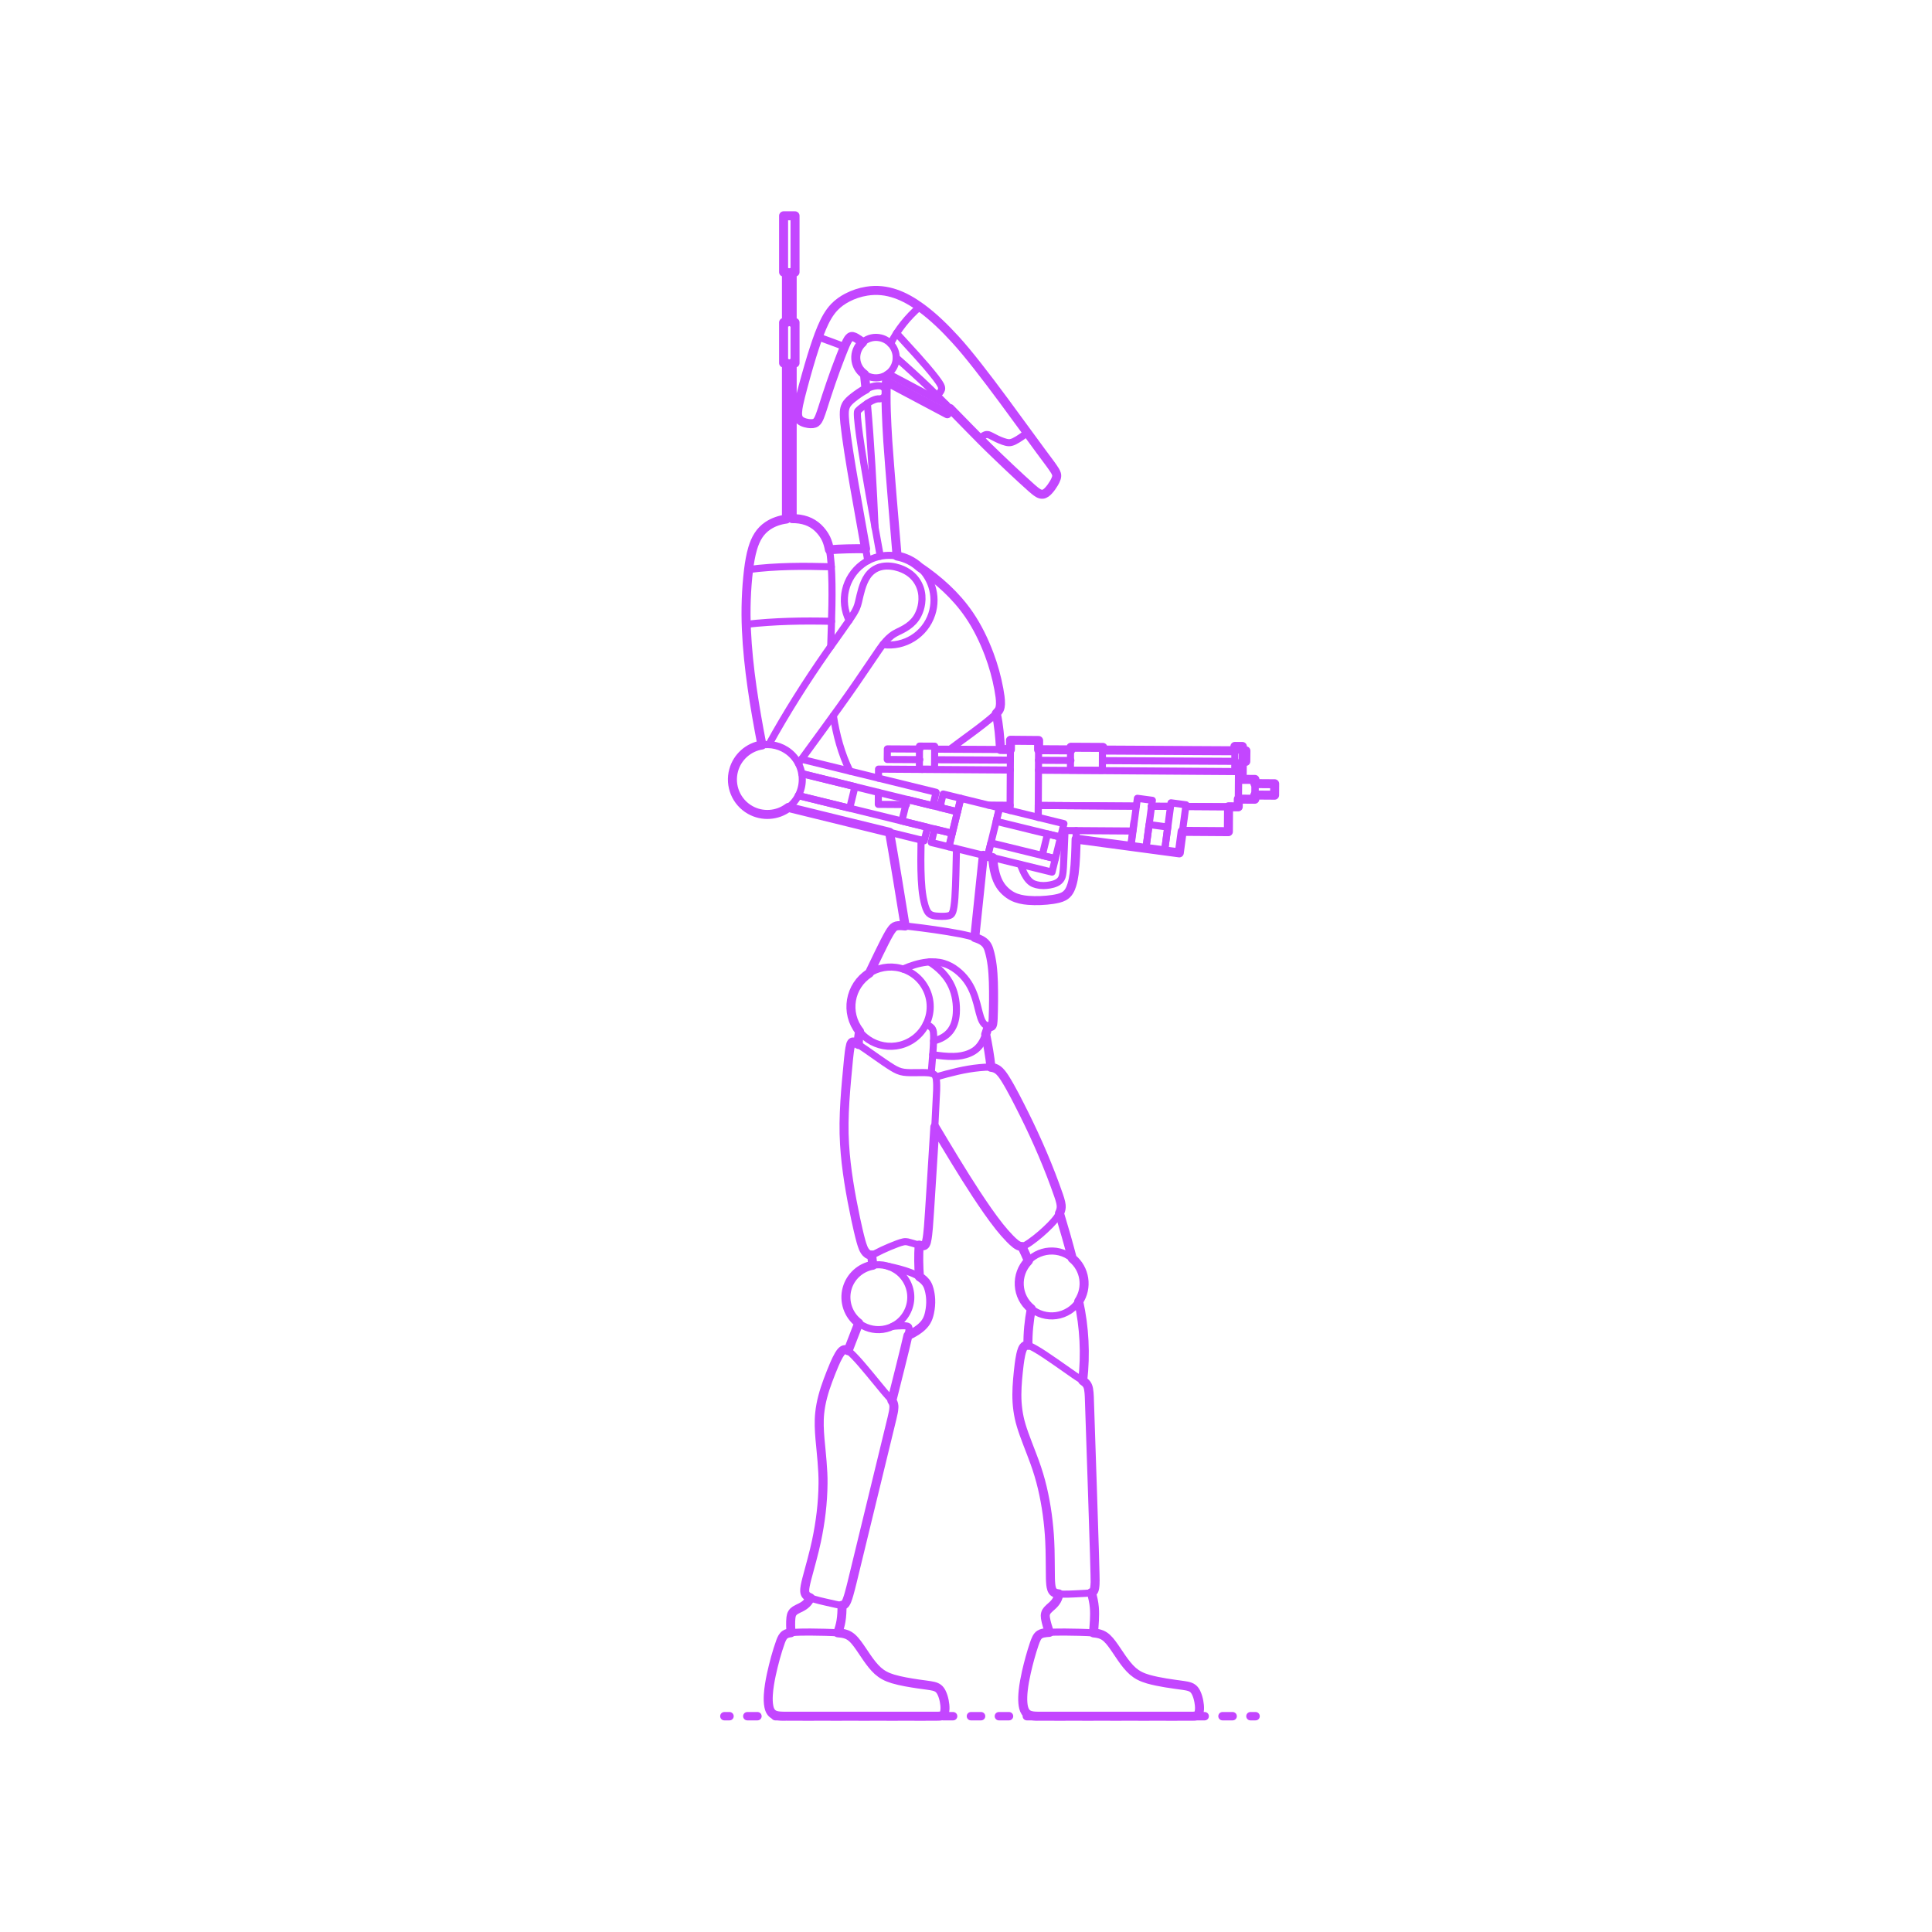 <?xml version="1.0" encoding="utf-8"?>
<!-- Generator: Adobe Illustrator 27.0.1, SVG Export Plug-In . SVG Version: 6.00 Build 0)  -->
<!DOCTYPE svg PUBLIC "-//W3C//DTD SVG 1.1//EN" "http://www.w3.org/Graphics/SVG/1.1/DTD/svg11.dtd">
<svg version="1.1" xmlns:x="http://ns.adobe.com/Extensibility/1.0/" xmlns:i="http://ns.adobe.com/AdobeIllustrator/10.0/" xmlns:graph="http://ns.adobe.com/Graphs/1.0/"
	 xmlns="http://www.w3.org/2000/svg" xmlns:xlink="http://www.w3.org/1999/xlink" x="0px" y="0px" width="750px" height="750px"
	 viewBox="0 0 750 750" enable-background="new 0 0 750 750" xml:space="preserve">
<g id="FILL-BACKGROUND">
	<rect fill="#FFFFFF" width="750" height="750"/>
</g>
<g id="N-TEXT">
</g>
<g id="N-DIMENSIONS">
</g>
<g id="_x32_D_x24_AG-GUIDES">
</g>
<g id="_x32_D_x24_AG-DIAGRAM">
	<g id="POLYLINE_00000152226285027364798340000009274642822440251523_">
		<g>
			<g>
				
					<line fill="none" stroke="#C346FF" stroke-width="3.25" stroke-linecap="round" stroke-linejoin="round" x1="281.196" y1="666.226" x2="283.196" y2="666.226"/>
				
					<line fill="none" stroke="#C346FF" stroke-width="3.25" stroke-linecap="round" stroke-linejoin="round" stroke-dasharray="3.946,6.905" x1="290.101" y1="666.226" x2="481.965" y2="666.226"/>
				
					<line fill="none" stroke="#C346FF" stroke-width="3.25" stroke-linecap="round" stroke-linejoin="round" x1="485.417" y1="666.226" x2="487.417" y2="666.226"/>
			</g>
		</g>
	</g>
</g>
<g id="_x32_D_x24_AG-DETAILS-DIAGRAM">
</g>
<g id="_x32_D_x24_AG-DETAILS">
</g>
<g id="_x32_D_x24_AG-CULTURE">
	<g id="POLYLINE_00000080894580940672624530000007947376713192894883_">
		
			<polyline fill="none" stroke="#C346FF" stroke-width="2.75" stroke-linecap="round" stroke-linejoin="round" stroke-miterlimit="10" points="
			440.192,319.148 438.932,328.559 417.744,325.723 		"/>
	</g>
	<g id="POLYLINE_00000090282770345426540450000012908491547174725304_">
		
			<line fill="none" stroke="#C346FF" stroke-width="2.75" stroke-linecap="round" stroke-linejoin="round" stroke-miterlimit="10" x1="454.303" y1="313.032" x2="446.935" y2="312.981"/>
	</g>
	<g id="POLYLINE_00000039113195324981089040000006684025853990640512_">
		
			<polyline fill="none" stroke="#C346FF" stroke-width="2.75" stroke-linecap="round" stroke-linejoin="round" stroke-miterlimit="10" points="
			458.922,322.729 476.856,322.853 476.923,313.187 460.215,313.072 		"/>
	</g>
	<g id="POLYLINE_00000178202784809533446710000001786163833282473887_">
		
			<polyline fill="none" stroke="#C346FF" stroke-width="2.75" stroke-linecap="round" stroke-linejoin="round" stroke-miterlimit="10" points="
			460.215,313.072 480.686,313.213 480.78,299.529 403.135,298.995 		"/>
	</g>
	<g id="POLYLINE_00000022556488395828738890000015294985955946198400_">
		
			<line fill="none" stroke="#C346FF" stroke-width="2.75" stroke-linecap="round" stroke-linejoin="round" stroke-miterlimit="10" x1="446.935" y1="312.981" x2="454.303" y2="313.032"/>
	</g>
	<g id="POLYLINE_00000115486352978636081720000011881255788324948415_">
		
			<polyline fill="none" stroke="#C346FF" stroke-width="2.75" stroke-linecap="round" stroke-linejoin="round" stroke-miterlimit="10" points="
			441.023,312.941 403.061,312.68 403.029,317.296 		"/>
	</g>
	<g id="POLYLINE_00000013915174688897855630000008489423278319312026_">
		
			<line fill="none" stroke="#C346FF" stroke-width="2.75" stroke-linecap="round" stroke-linejoin="round" stroke-miterlimit="10" x1="403.061" y1="312.68" x2="441.023" y2="312.941"/>
	</g>
	<g id="POLYLINE_00000132065020482755083700000011846007939362912675_">
		
			<line fill="none" stroke="#C346FF" stroke-width="2.75" stroke-linecap="round" stroke-linejoin="round" stroke-miterlimit="10" x1="412.585" y1="322.411" x2="439.73" y2="322.598"/>
	</g>
	<g id="POLYLINE_00000096049570294134357470000001537014178172188323_">
		
			<rect x="444.25" y="321.462" transform="matrix(0.133 -0.991 0.991 0.133 67.171 726.998)" fill="none" stroke="#C346FF" stroke-width="2.75" stroke-linecap="round" stroke-linejoin="round" stroke-miterlimit="10" width="9.496" height="7.309"/>
	</g>
	<g id="POLYLINE_00000081641399054342441400000015647123383891058098_">
		
			<rect x="446.661" y="318.352" transform="matrix(0.133 -0.991 0.991 0.133 77.178 730.77)" fill="none" stroke="#C346FF" stroke-width="2.75" stroke-linecap="round" stroke-linejoin="round" stroke-miterlimit="10" width="18.992" height="5.865"/>
	</g>
	<g id="POLYLINE_00000138567761132453548570000004640231067352865209_">
		
			<rect x="433.603" y="316.604" transform="matrix(0.133 -0.991 0.991 0.133 67.586 716.312)" fill="none" stroke="#C346FF" stroke-width="2.75" stroke-linecap="round" stroke-linejoin="round" stroke-miterlimit="10" width="18.992" height="5.865"/>
	</g>
	<g id="POLYLINE_00000065057120709985467150000006224856142310726803_">
		
			<path fill="none" stroke="#C346FF" stroke-width="2.75" stroke-linecap="round" stroke-linejoin="round" stroke-miterlimit="10" d="
			M385.365,332.914c0.168,2.11,0.449,4.253,1.008,6.297c0.446,1.63,1.086,3.23,2.041,4.631c0.57,0.84,1.259,1.604,2.013,2.282
			c0.837,0.758,1.773,1.418,2.787,1.919c1.945,0.97,4.131,1.342,6.281,1.496c3.174,0.205,6.414,0.055,9.556-0.439
			c1.395-0.242,2.834-0.521,4.072-1.239c0.85-0.49,1.537-1.231,2.019-2.081c0.464-0.81,0.786-1.702,1.046-2.596
			c0.429-1.497,0.68-3.077,0.871-4.621c0.608-5.205,0.652-10.867,0.721-16.117"/>
	</g>
	<g id="POLYLINE_00000036949653438017891240000016935041692226306208_">
		
			<path fill="none" stroke="#C346FF" stroke-width="2.75" stroke-linecap="round" stroke-linejoin="round" stroke-miterlimit="10" d="
			M396.099,335.548c0.633,1.724,1.345,3.461,2.356,5c0.54,0.809,1.185,1.575,2.005,2.111c0.605,0.403,1.306,0.64,2.008,0.812
			c1.679,0.431,3.446,0.376,5.139,0.059c1.651-0.302,3.484-0.884,4.382-2.417c0.26-0.441,0.408-0.94,0.509-1.439
			c0.198-0.987,0.26-2.088,0.332-3.093c0.095-1.331,0.543-12.538,0.614-14.164"/>
	</g>
	<g id="POLYLINE_00000059285965437536494030000003617522193373947024_">
		
			<line fill="none" stroke="#C346FF" stroke-width="2.75" stroke-linecap="round" stroke-linejoin="round" stroke-miterlimit="10" x1="362.222" y1="312.399" x2="365.316" y2="312.42"/>
	</g>
	<g id="POLYLINE_00000178915466864875409380000011086081608932343169_">
		
			<polyline fill="none" stroke="#C346FF" stroke-width="2.75" stroke-linecap="round" stroke-linejoin="round" stroke-miterlimit="10" points="
			340.988,307.608 340.956,312.253 351.879,312.328 		"/>
	</g>
	<g id="POLYLINE_00000047056246332875811300000014690962889677013900_">
		
			<path fill="none" stroke="#C346FF" stroke-width="2.75" stroke-linecap="round" stroke-linejoin="round" stroke-miterlimit="10" d="
			M388.393,290.954c-0.244-4.662-0.647-9.438-1.635-14.003"/>
	</g>
	<g id="POLYLINE_00000040534468513120763030000001497797504958007198_">
		
			<line fill="none" stroke="#C346FF" stroke-width="2.75" stroke-linecap="round" stroke-linejoin="round" stroke-miterlimit="10" x1="357.991" y1="298.692" x2="358.001" y2="298.685"/>
	</g>
	<g id="POLYLINE_00000147924180495074365130000003067574710818915474_">
		
			<path fill="none" stroke="#C346FF" stroke-width="2.75" stroke-linecap="round" stroke-linejoin="round" stroke-miterlimit="10" d="
			M368.812,290.849c4.818-3.674,12.844-9.23,17.252-13.229c0.574-0.537,1.159-1.093,1.61-1.742c0.158-0.231,0.296-0.477,0.394-0.739
			c0.125-0.329,0.189-0.684,0.243-1.031c0.139-0.937,0.09-1.9,0-2.84c-0.15-1.5-0.43-3.081-0.712-4.562
			c-1.082-5.597-2.812-11.123-5.063-16.358c-1.891-4.412-4.177-8.724-6.976-12.63c-4.987-7.013-11.557-12.8-18.657-17.605"/>
	</g>
	<g id="POLYLINE_00000018930903179860121710000004696097580030606760_">
		
			<line fill="none" stroke="#C346FF" stroke-width="2.75" stroke-linecap="round" stroke-linejoin="round" stroke-miterlimit="10" x1="362.949" y1="294.924" x2="392.221" y2="295.082"/>
	</g>
	<g id="POLYLINE_00000078018136591077496410000001552428212708507289_">
		
			<polyline fill="none" stroke="#C346FF" stroke-width="2.75" stroke-linecap="round" stroke-linejoin="round" stroke-miterlimit="10" points="
			357.08,290.785 344.471,290.717 344.426,294.824 357.058,294.892 		"/>
	</g>
	<g id="POLYLINE_00000029033240926932771710000013560265563090840451_">
		
			<line fill="none" stroke="#C346FF" stroke-width="2.75" stroke-linecap="round" stroke-linejoin="round" stroke-miterlimit="10" x1="392.243" y1="290.975" x2="362.972" y2="290.817"/>
	</g>
	<g id="POLYLINE_00000064331266847384737330000008280023814499140794_">
		
			<rect x="355.543" y="291.293" transform="matrix(0.005 -1 1 0.005 63.83 652.653)" fill="none" stroke="#C346FF" stroke-width="2.75" stroke-linecap="round" stroke-linejoin="round" stroke-miterlimit="10" width="8.928" height="5.892"/>
	</g>
	<g id="POLYLINE_00000171697396489749932520000003145595311282829721_">
		
			<line fill="none" stroke="#C346FF" stroke-width="2.75" stroke-linecap="round" stroke-linejoin="round" stroke-miterlimit="10" x1="479.379" y1="291.445" x2="428.138" y2="291.169"/>
	</g>
	<g id="POLYLINE_00000180345967039872470590000004889053673917312394_">
		
			<polyline fill="none" stroke="#C346FF" stroke-width="2.75" stroke-linecap="round" stroke-linejoin="round" stroke-miterlimit="10" points="
			482.263,295.568 483.622,295.575 483.668,291.469 482.292,291.461 		"/>
	</g>
	<g id="POLYLINE_00000024695201834278791140000010923337076840224143_">
		
			<line fill="none" stroke="#C346FF" stroke-width="2.75" stroke-linecap="round" stroke-linejoin="round" stroke-miterlimit="10" x1="428.116" y1="295.275" x2="479.351" y2="295.552"/>
	</g>
	<g id="POLYLINE_00000044899034189888541050000013061832871650516353_">
		
			<polyline fill="none" stroke="#C346FF" stroke-width="2.75" stroke-linecap="round" stroke-linejoin="round" stroke-miterlimit="10" points="
			480.759,302.527 482.216,302.537 482.303,289.776 479.391,289.756 479.324,299.519 		"/>
	</g>
	<g id="POLYLINE_00000119832133179207100810000012234039846517132978_">
		
			<line fill="none" stroke="#C346FF" stroke-width="2.75" stroke-linecap="round" stroke-linejoin="round" stroke-miterlimit="10" x1="415.744" y1="291.102" x2="403.178" y2="291.034"/>
	</g>
	<g id="POLYLINE_00000143600151005191788880000007540126650338636950_">
		
			<line fill="none" stroke="#C346FF" stroke-width="2.75" stroke-linecap="round" stroke-linejoin="round" stroke-miterlimit="10" x1="403.156" y1="295.141" x2="415.722" y2="295.208"/>
	</g>
	<g id="POLYLINE_00000137817525161902264260000014607678584772296321_">
		
			<rect x="417.42" y="288.415" transform="matrix(0.005 -1 1 0.005 125.038 714.939)" fill="none" stroke="#C346FF" stroke-width="2.75" stroke-linecap="round" stroke-linejoin="round" stroke-miterlimit="10" width="9.006" height="12.394"/>
	</g>
	<g id="POLYLINE_00000108281126681708496800000007627486611113612418_">
		
			<line fill="none" stroke="#C346FF" stroke-width="2.75" stroke-linecap="round" stroke-linejoin="round" stroke-miterlimit="10" x1="383.687" y1="312.546" x2="392.126" y2="312.604"/>
	</g>
	<g id="POLYLINE_00000031165166360025146490000009099547517631035327_">
		
			<polyline fill="none" stroke="#C346FF" stroke-width="2.75" stroke-linecap="round" stroke-linejoin="round" stroke-miterlimit="10" points="
			392.2,298.92 341.05,298.569 341.026,302.075 		"/>
	</g>
	<g id="POLYLINE_00000090262905451418324830000000441215061092836521_">
		
			<polyline fill="none" stroke="#C346FF" stroke-width="2.75" stroke-linecap="round" stroke-linejoin="round" stroke-miterlimit="10" points="
			403.036,317.296 403.198,287.459 392.263,287.363 392.115,314.615 		"/>
	</g>
	<g id="POLYLINE_00000036238431032665467240000015846956540247097012_">
		
			<rect x="488.761" y="302.604" transform="matrix(0.007 -1 1 0.007 181.17 795.302)" fill="none" stroke="#C346FF" stroke-width="2.75" stroke-linecap="round" stroke-linejoin="round" stroke-miterlimit="10" width="4.435" height="7.674"/>
	</g>
	<g id="POLYLINE_00000178194205863066079130000009994261650968382369_">
		
			<rect x="480.093" y="303.189" transform="matrix(0.007 -1 1 0.007 174.225 788.213)" fill="none" stroke="#C346FF" stroke-width="2.75" stroke-linecap="round" stroke-linejoin="round" stroke-miterlimit="10" width="7.689" height="6.409"/>
	</g>
	<g id="POLYLINE_00000165924007779018031010000005752940418249104528_">
		
			<path fill="none" stroke="#C346FF" stroke-width="2.75" stroke-linecap="round" stroke-linejoin="round" stroke-miterlimit="10" d="
			M418.75,505.206c2.22,10.068,2.741,20.527,1.567,30.769"/>
	</g>
	<g id="POLYLINE_00000074417241110472583800000005700518093309119380_">
		
			<path fill="none" stroke="#C346FF" stroke-width="2.75" stroke-linecap="round" stroke-linejoin="round" stroke-miterlimit="10" d="
			M399.047,522.273c-0.077-4.75,0.412-9.563,1.305-14.226"/>
	</g>
	<g id="POLYLINE_00000018203917154884049620000004781967481817066418_">
		
			<path fill="none" stroke="#C346FF" stroke-width="2.75" stroke-linecap="round" stroke-linejoin="round" stroke-miterlimit="10" d="
			M407.364,633.683c-0.574-1.805-1.215-3.678-1.52-5.549c-0.091-0.609-0.116-1.244,0.071-1.837c0.145-0.505,0.438-0.954,0.79-1.339
			c0.538-0.597,1.269-1.171,1.858-1.718c0.651-0.602,1.246-1.282,1.678-2.061c0.42-0.751,0.686-1.587,0.793-2.44"/>
	</g>
	<g id="POLYLINE_00000062889068686738752590000014290858207444392337_">
		
			<path fill="none" stroke="#C346FF" stroke-width="2.75" stroke-linecap="round" stroke-linejoin="round" stroke-miterlimit="10" d="
			M424.5,633.893c0.256-3.196,0.585-6.629,0.327-9.823c-0.155-1.969-0.597-3.931-1.15-5.824"/>
	</g>
	<g id="POLYLINE_00000165208209528237282140000006557452440190696353_">
		
			<path fill="none" stroke="#C346FF" stroke-width="2.75" stroke-linecap="round" stroke-linejoin="round" stroke-miterlimit="10" d="
			M418.186,534.59l-1.094-0.731c-3.683-2.52-11.021-7.867-14.807-10.042c-0.793-0.448-1.615-0.936-2.453-1.295
			c-0.48-0.198-1.01-0.365-1.531-0.258c-0.706,0.148-1.121,0.813-1.389,1.43c-0.412,0.973-0.633,2.034-0.834,3.069
			c-0.525,2.893-0.805,6.069-1.072,9.003c-0.381,4.459-0.413,9.013,0.413,13.426c1.29,6.902,5.033,14.466,7.176,21.147
			c2.363,7.173,3.751,14.725,4.497,22.232c0.627,5.903,0.614,13.408,0.656,19.382c0.022,1.094,0.054,2.331,0.192,3.421
			c0.105,0.761,0.241,1.552,0.667,2.206c0.195,0.295,0.465,0.541,0.776,0.707c0.377,0.205,0.801,0.31,1.221,0.385
			c0.677,0.121,1.381,0.157,2.066,0.18c2.628,0.057,6.007-0.212,8.644-0.313c0.685-0.044,1.42-0.091,2.091-0.228
			c0.25-0.053,0.503-0.122,0.721-0.258c0.391-0.239,0.589-0.676,0.704-1.103c0.294-1.175,0.28-2.45,0.304-3.656
			c0.049-2.415-2.162-69.102-2.352-72.498c-0.11-1.169-0.223-2.419-0.907-3.411c-0.409-0.588-0.997-1.024-1.582-1.424
			L418.186,534.59z"/>
	</g>
	<g id="POLYLINE_00000181797018338277281310000006647424431303155898_">
		
			<path fill="none" stroke="#C346FF" stroke-width="2.75" stroke-linecap="round" stroke-linejoin="round" stroke-miterlimit="10" d="
			M438.582,647.62c-2.589-2.766-4.861-6.737-7.141-9.762c-0.593-0.765-1.23-1.518-1.967-2.148c-0.798-0.691-1.753-1.198-2.775-1.462
			c-0.648-0.173-1.33-0.268-1.997-0.336c-3.367-0.286-8.012-0.295-11.402-0.354c-2.365,0.014-4.959-0.013-7.306,0.244
			c-0.535,0.066-1.078,0.153-1.589,0.327c-0.476,0.16-0.925,0.415-1.276,0.777c-0.534,0.546-0.859,1.257-1.146,1.955
			c-1.467,3.911-2.57,8.14-3.521,12.206c-0.75,3.403-1.411,6.908-1.438,10.401c0.009,1.43,0.094,2.905,0.617,4.25
			c0.269,0.684,0.714,1.313,1.338,1.714c1.158,0.743,2.634,0.758,3.967,0.789l59.506,0.004l0.452-0.001
			c0.39-0.006,0.794-0.012,1.177-0.092c0.248-0.052,0.494-0.141,0.699-0.292c0.236-0.171,0.408-0.417,0.528-0.68
			c0.177-0.391,0.262-0.82,0.309-1.245c0.124-1.269-0.045-2.556-0.295-3.799c-0.258-1.197-0.618-2.399-1.237-3.462
			c-0.311-0.528-0.711-1.016-1.225-1.358c-0.815-0.545-1.805-0.737-2.756-0.902c-1.408-0.219-4.847-0.669-6.233-0.892
			c-2.357-0.371-4.867-0.809-7.176-1.402c-1.315-0.341-2.638-0.758-3.867-1.343C441.223,650.005,439.789,648.913,438.582,647.62z"/>
	</g>
	<g id="POLYLINE_00000001632150494428979670000007713934971752855462_">
		
			<path fill="none" stroke="#C346FF" stroke-width="2.75" stroke-linecap="round" stroke-linejoin="round" stroke-miterlimit="10" d="
			M411.288,470.978c1.667,5.46,3.534,12.003,4.965,17.527"/>
	</g>
	<g id="POLYLINE_00000001627627235066294180000016781020668210422919_">
		
			<path fill="none" stroke="#C346FF" stroke-width="2.75" stroke-linecap="round" stroke-linejoin="round" stroke-miterlimit="10" d="
			M396.641,483.878c0.916,1.705,1.819,3.783,2.598,5.563"/>
	</g>
	<g id="POLYLINE_00000127730201355448509120000001305147380166879378_">
		
			<path fill="none" stroke="#C346FF" stroke-width="2.75" stroke-linecap="round" stroke-linejoin="round" stroke-miterlimit="10" d="
			M384.711,414.322c-0.445-4.229-1.216-8.614-2.06-12.781"/>
	</g>
	<g id="POLYLINE_00000081607738539514983050000017292983528010610070_">
		
			<path fill="none" stroke="#C346FF" stroke-width="2.75" stroke-linecap="round" stroke-linejoin="round" stroke-miterlimit="10" d="
			M362.911,437.454c7.199,11.975,15.042,25.339,23.336,36.531c2.032,2.695,4.208,5.36,6.64,7.705
			c0.548,0.516,1.125,1.042,1.747,1.468c0.368,0.251,0.761,0.479,1.188,0.612c0.422,0.135,0.881,0.147,1.307,0.025
			c0.32-0.087,0.624-0.234,0.915-0.391c0.6-0.324,1.205-0.726,1.77-1.11c2.826-1.985,5.467-4.29,7.897-6.742
			c0.906-0.935,1.803-1.926,2.571-2.978c0.463-0.638,0.897-1.312,1.216-2.035c0.215-0.489,0.371-1.007,0.432-1.538
			c0.07-0.58,0.029-1.172-0.068-1.746c-0.183-1.068-0.547-2.139-0.893-3.166c-3.364-9.717-7.455-19.458-11.959-28.702
			c-2.512-5.123-5.226-10.619-8.111-15.537c-0.685-1.126-1.414-2.31-2.263-3.322c-0.517-0.616-1.112-1.184-1.823-1.571
			c-0.66-0.371-1.407-0.573-2.159-0.643c-1.441-0.135-2.972,0.035-4.412,0.153c-5.731,0.544-11.415,2.036-16.935,3.623"/>
	</g>
	<g id="POLYLINE_00000134970898465696066910000016093772001413384069_">
		
			<path fill="none" stroke="#C346FF" stroke-width="2.75" stroke-linecap="round" stroke-linejoin="round" stroke-miterlimit="10" d="
			M362.094,409.416c2.68,0.421,5.44,0.759,8.155,0.693c2.054-0.05,4.127-0.379,6.027-1.184c1.165-0.483,2.268-1.149,3.173-2.032
			c0.96-0.925,1.706-2.059,2.301-3.248c0.817-1.639,1.384-3.415,1.847-5.184"/>
	</g>
	<g id="POLYLINE_00000169535107485669703370000011178288697636270002_">
		
			<path fill="none" stroke="#C346FF" stroke-width="2.75" stroke-linecap="round" stroke-linejoin="round" stroke-miterlimit="10" d="
			M362.422,404.089c5.599-1.342,8.425-4.967,8.811-10.651c0.227-3.592-0.297-7.28-1.794-10.569
			c-1.785-3.977-4.994-7.174-8.671-9.447"/>
	</g>
	<g id="POLYLINE_00000011720999675382975760000015596739364070213531_">
		
			<path fill="none" stroke="#C346FF" stroke-width="2.75" stroke-linecap="round" stroke-linejoin="round" stroke-miterlimit="10" d="
			M323.512,277.831c1.115,7.412,3.103,14.779,6.419,21.521"/>
	</g>
	<g id="POLYLINE_00000117649282190931474630000016582591566959645322_">
		
			<line fill="none" stroke="#C346FF" stroke-width="2.75" stroke-linecap="round" stroke-linejoin="round" stroke-miterlimit="10" x1="378.406" y1="363.937" x2="381.736" y2="332.023"/>
	</g>
	<g id="POLYLINE_00000030476211069994569810000005569572992862812085_">
		
			<path fill="none" stroke="#C346FF" stroke-width="2.75" stroke-linecap="round" stroke-linejoin="round" stroke-miterlimit="10" d="
			M345.317,323.084c1.56,8.756,4.64,27.488,6.055,36.381"/>
	</g>
	<g id="POLYLINE_00000079474729519668682770000000162677655717526703_">
		
			<path fill="none" stroke="#C346FF" stroke-width="2.75" stroke-linecap="round" stroke-linejoin="round" stroke-miterlimit="10" d="
			M357.554,326.087c-0.084,4.866-0.168,10.467,0.086,15.296c0.127,2.317,0.31,4.74,0.726,7.02c0.193,1.049,0.44,2.129,0.739,3.153
			c0.216,0.717,0.463,1.443,0.829,2.099c0.189,0.336,0.419,0.656,0.701,0.921c0.299,0.281,0.654,0.505,1.034,0.659
			c0.488,0.199,1.015,0.293,1.536,0.354c0.818,0.089,1.667,0.129,2.489,0.136c0.864-0.002,1.751-0.025,2.593-0.233
			c0.283-0.073,0.565-0.178,0.802-0.352c0.216-0.157,0.388-0.369,0.519-0.601c0.419-0.772,0.566-1.725,0.716-2.584
			c0.187-1.147,0.291-2.416,0.376-3.577c0.367-5.186,0.467-13.644,0.604-18.917"/>
	</g>
	<g id="POLYLINE_00000016062772888492278110000002498509962772581008_">
		
			<path fill="none" stroke="#C346FF" stroke-width="2.75" stroke-linecap="round" stroke-linejoin="round" stroke-miterlimit="10" d="
			M350.546,376.18c2.965-1.277,6.091-2.319,9.311-2.679c2.16-0.239,4.381-0.137,6.473,0.483c1.867,0.543,3.595,1.512,5.121,2.707
			c1.445,1.122,2.739,2.45,3.813,3.931c1.951,2.663,3.133,5.809,3.974,8.979c0.524,1.863,1.138,5.022,2.003,6.742
			c0.461,0.902,1.184,1.732,2.167,2.061c0.323,0.108,0.668,0.161,1.008,0.134c0.164-0.014,0.332-0.043,0.475-0.13
			c0.277-0.172,0.375-0.509,0.445-0.808c0.112-0.515,0.147-1.063,0.183-1.588c0.214-4.729,0.24-9.986,0.111-14.715
			c-0.115-3.474-0.373-7.011-1.145-10.407c-0.261-1.077-0.517-2.205-0.971-3.22c-0.306-0.681-0.746-1.305-1.306-1.8
			c-0.804-0.717-1.793-1.194-2.792-1.578c-2.15-0.808-4.465-1.303-6.713-1.761c-6.352-1.21-13.35-2.161-19.776-2.907
			c-1.31-0.12-2.866-0.35-4.184-0.285c-0.352,0.023-0.71,0.074-1.043,0.196c-0.395,0.141-0.745,0.391-1.035,0.692
			c-0.526,0.55-0.937,1.215-1.337,1.859c-2.218,3.72-5.885,11.737-7.852,15.705"/>
	</g>
	<g id="POLYLINE_00000135689466943659678050000008929733332670487225_">
		
			<rect x="404.064" y="325.962" transform="matrix(0.238 -0.971 0.971 0.238 -8.086 646.855)" fill="none" stroke="#C346FF" stroke-width="2.75" stroke-linecap="round" stroke-linejoin="round" stroke-miterlimit="10" width="8.614" height="5.242"/>
	</g>
	<g id="POLYLINE_00000091734912291734388820000011143887447608277431_">
		
			<rect x="397.386" y="306.461" transform="matrix(0.238 -0.971 0.971 0.238 -5.428 631.76)" fill="none" stroke="#C346FF" stroke-width="2.75" stroke-linecap="round" stroke-linejoin="round" stroke-miterlimit="10" width="5.383" height="25.759"/>
	</g>
	<g id="POLYLINE_00000181805876695777529150000006031012030347942557_">
		
			<rect x="394.049" y="320.055" transform="matrix(0.238 -0.971 0.971 0.238 -21.171 638.873)" fill="none" stroke="#C346FF" stroke-width="2.75" stroke-linecap="round" stroke-linejoin="round" stroke-miterlimit="10" width="5.383" height="25.759"/>
	</g>
	<g id="POLYLINE_00000117667425775076838770000011181132735596934016_">
		
			<rect x="366.422" y="308.215" transform="matrix(0.238 -0.971 0.971 0.238 -21.629 595.902)" fill="none" stroke="#C346FF" stroke-width="2.75" stroke-linecap="round" stroke-linejoin="round" stroke-miterlimit="10" width="5.383" height="7.052"/>
	</g>
	<g id="POLYLINE_00000144321296612737906780000007681837597525792143_">
		
			<rect x="363.086" y="321.809" transform="matrix(0.238 -0.971 0.971 0.238 -37.372 603.014)" fill="none" stroke="#C346FF" stroke-width="2.75" stroke-linecap="round" stroke-linejoin="round" stroke-miterlimit="10" width="5.383" height="7.052"/>
	</g>
	<g id="POLYLINE_00000147180400181090164970000008818491296216213945_">
		
			<polyline fill="none" stroke="#C346FF" stroke-width="2.75" stroke-linecap="round" stroke-linejoin="round" stroke-miterlimit="10" points="
			311.252,300.31 362.125,312.797 363.408,307.569 311.164,294.745 		"/>
	</g>
	<g id="POLYLINE_00000166636953412502787560000015679190695947511191_">
		
			<polyline fill="none" stroke="#C346FF" stroke-width="2.75" stroke-linecap="round" stroke-linejoin="round" stroke-miterlimit="10" points="
			309.923,308.853 329.846,313.744 331.9,305.378 311.252,300.31 		"/>
	</g>
	<g id="POLYLINE_00000152962998489805906510000005633913431139601304_">
		
			<polyline fill="none" stroke="#C346FF" stroke-width="2.75" stroke-linecap="round" stroke-linejoin="round" stroke-miterlimit="10" points="
			306.04,313.443 358.788,326.39 360.071,321.163 309.923,308.853 		"/>
	</g>
	<g id="POLYLINE_00000089566027517189584510000011564721706405476480_">
		
			<rect x="368.695" y="313.484" transform="matrix(0.238 -0.971 0.971 0.238 -23.776 612.127)" fill="none" stroke="#C346FF" stroke-width="2.75" stroke-linecap="round" stroke-linejoin="round" stroke-miterlimit="10" width="19.38" height="15.477"/>
	</g>
	<g id="POLYLINE_00000139285042156677132850000007601660127718991260_">
		
			<rect x="356.791" y="306.917" transform="matrix(0.238 -0.971 0.971 0.238 -32.822 592.107)" fill="none" stroke="#C346FF" stroke-width="2.75" stroke-linecap="round" stroke-linejoin="round" stroke-miterlimit="10" width="8.614" height="20.124"/>
	</g>
	<g id="POLYLINE_00000088846176887474818510000001822313491491230114_">
		
			<line fill="none" stroke="#C346FF" stroke-width="2.75" stroke-linecap="round" stroke-linejoin="round" stroke-miterlimit="10" x1="305.294" y1="201.493" x2="305.294" y2="140.915"/>
	</g>
	<g id="POLYLINE_00000031204210328214154700000008692343216645792400_">
		
			<line fill="none" stroke="#C346FF" stroke-width="2.75" stroke-linecap="round" stroke-linejoin="round" stroke-miterlimit="10" x1="307.515" y1="140.915" x2="307.515" y2="201.335"/>
	</g>
	<g id="POLYLINE_00000059290608285311503530000007157614434080211595_">
		
			<polyline fill="none" stroke="#C346FF" stroke-width="2.75" stroke-linecap="round" stroke-linejoin="round" stroke-miterlimit="10" points="
			305.294,125.189 305.294,105.622 307.515,105.622 307.515,125.189 		"/>
	</g>
	<g id="POLYLINE_00000035506168656568840850000005297802520718301599_">
		
			<rect x="304.184" y="83.775" fill="none" stroke="#C346FF" stroke-width="2.75" stroke-linecap="round" stroke-linejoin="round" stroke-miterlimit="10" width="4.442" height="21.848"/>
	</g>
	<g id="POLYLINE_00000073705327209151380800000012919822031860168844_">
		
			<rect x="304.184" y="125.189" fill="none" stroke="#C346FF" stroke-width="2.75" stroke-linecap="round" stroke-linejoin="round" stroke-miterlimit="10" width="4.442" height="15.726"/>
	</g>
	<g id="POLYLINE_00000115476022797551458630000002616318388896643210_">
		
			<path fill="none" stroke="#C346FF" stroke-width="2.75" stroke-linecap="round" stroke-linejoin="round" stroke-miterlimit="10" d="
			M336.019,213.028c-4.615-0.063-9.442,0.036-14.044,0.372"/>
	</g>
	<g id="POLYLINE_00000057140855844781899520000015293973564555948708_">
		
			<path fill="none" stroke="#C346FF" stroke-width="2.75" stroke-linecap="round" stroke-linejoin="round" stroke-miterlimit="10" d="
			M289.672,242.372c10.876-1.266,22.197-1.457,33.144-1.18"/>
	</g>
	<g id="POLYLINE_00000010285750838284731140000016011238926416315036_">
		
			<path fill="none" stroke="#C346FF" stroke-width="2.75" stroke-linecap="round" stroke-linejoin="round" stroke-miterlimit="10" d="
			M290.596,221.099c10.529-1.417,21.517-1.368,32.128-1.077"/>
	</g>
	<g id="POLYLINE_00000032634436500254141280000017862687724487082644_">
		
			<path fill="none" stroke="#C346FF" stroke-width="2.75" stroke-linecap="round" stroke-linejoin="round" stroke-miterlimit="10" d="
			M295.782,289.203c-3.485-18.205-6.604-36.961-6.123-55.546c0.12-3.88,0.42-8.057,0.86-11.915c0.35-2.915,0.805-5.887,1.626-8.709
			c0.871-3.006,2.278-5.965,4.715-8.012c3.289-2.784,7.761-3.881,12.007-3.657c1.76,0.101,3.524,0.46,5.141,1.174
			c1.561,0.683,2.972,1.703,4.137,2.944c0.958,1.028,1.801,2.186,2.434,3.442c0.577,1.156,0.953,2.413,1.233,3.671
			c0.452,2.053,0.674,4.212,0.838,6.307c0.705,10.085,0.15,21.882-0.166,32.035"/>
	</g>
	<g id="POLYLINE_00000052795654958023794950000008317078712187484290_">
		
			<line fill="none" stroke="#C346FF" stroke-width="2.75" stroke-linecap="round" stroke-linejoin="round" stroke-miterlimit="10" x1="367.269" y1="157.008" x2="344.8" y2="145.079"/>
	</g>
	<g id="POLYLINE_00000065795769461267299090000009935606581541784246_">
		
			<polyline fill="none" stroke="#C346FF" stroke-width="2.75" stroke-linecap="round" stroke-linejoin="round" stroke-miterlimit="10" points="
			344.116,148.073 367.739,160.615 368.819,158.58 		"/>
	</g>
	<g id="POLYLINE_00000011018996423692211610000001549120405727777160_">
		
			<path fill="none" stroke="#C346FF" stroke-width="2.75" stroke-linecap="round" stroke-linejoin="round" stroke-miterlimit="10" d="
			M336.88,217.68c-2.551-15.037-7.774-40.683-9.093-55.575c-0.048-0.896-0.081-1.819,0.017-2.712
			c0.089-0.851,0.354-1.687,0.801-2.419c0.348-0.573,0.807-1.075,1.293-1.532c0.792-0.738,1.705-1.423,2.574-2.069
			c1.603-1.173,3.307-2.272,5.173-2.977c1.179-0.442,2.445-0.723,3.71-0.642c0.464,0.019,0.929,0.138,1.324,0.387
			c0.603,0.369,1.035,1.001,1.162,1.697c0.1,0.535,0.022,1.101-0.219,1.589c-0.233,0.475-0.62,0.873-1.088,1.12
			c-0.324,0.172-0.688,0.273-1.054,0.292c-0.224,0.019-0.438-0.028-0.659-0.014c-0.478,0.04-0.947,0.181-1.397,0.341
			c-1.404,0.518-2.661,1.384-3.869,2.252c-0.84,0.64-1.798,1.291-2.515,2.07c-0.075,0.08-0.142,0.173-0.159,0.284
			c-0.108,0.719-0.038,1.628,0,2.362c0.159,2.141,0.491,4.635,0.774,6.769c1.814,13.143,5.692,33.774,8.066,47.018"/>
	</g>
	<g id="POLYLINE_00000177475963082206452260000016995363546220165014_">
		
			<path fill="none" stroke="#C346FF" stroke-width="2.75" stroke-linecap="round" stroke-linejoin="round" stroke-miterlimit="10" d="
			M339.697,204.898c-0.634-15.139-1.653-33.211-2.988-48.285"/>
	</g>
	<g id="POLYLINE_00000178925316637731289950000005663991819228083386_">
		
			<line fill="none" stroke="#C346FF" stroke-width="2.75" stroke-linecap="round" stroke-linejoin="round" stroke-miterlimit="10" x1="336.183" y1="151.039" x2="335.581" y2="145.282"/>
	</g>
	<g id="POLYLINE_00000058591758256819628280000005649552782339075518_">
		
			<path fill="none" stroke="#C346FF" stroke-width="2.75" stroke-linecap="round" stroke-linejoin="round" stroke-miterlimit="10" d="
			M348.247,215.846c-1.356-16.924-3.697-40.474-4.22-57.222c-0.107-4.325-0.072-8.871,0.25-13.18"/>
	</g>
	<g id="POLYLINE_00000157267196731521517050000000187110851546240397_">
		
			<path fill="none" stroke="#C346FF" stroke-width="2.75" stroke-linecap="round" stroke-linejoin="round" stroke-miterlimit="10" d="
			M342.753,250.216c8.337,1.183,16.373-3.831,18.975-11.839c2.34-7.134-0.218-15.046-6.291-19.46
			c-6.149-4.501-14.606-4.446-20.696,0.134c-6.745,5.045-8.903,14.262-5.098,21.777"/>
	</g>
	<g id="POLYLINE_00000103264013315670808360000007179172856816837805_">
		
			<path fill="none" stroke="#C346FF" stroke-width="2.75" stroke-linecap="round" stroke-linejoin="round" stroke-miterlimit="10" d="
			M298.457,289.052c6.704-12.18,14.438-24.399,22.401-35.802c1.957-2.83,8.813-12.259,10.482-15.004
			c0.415-0.678,0.819-1.393,1.141-2.12c0.64-1.379,1.005-3.475,1.369-4.962c0.416-1.723,0.899-3.472,1.598-5.102
			c0.727-1.713,1.774-3.335,3.258-4.485c1.096-0.86,2.411-1.431,3.78-1.678c2.226-0.394,4.536-0.069,6.668,0.637
			c1.6,0.54,3.133,1.33,4.44,2.407c1.664,1.368,2.938,3.204,3.644,5.238c0.679,1.93,0.831,4.026,0.546,6.047
			c-0.222,1.583-0.698,3.139-1.435,4.559c-0.907,1.779-2.319,3.266-3.958,4.393c-0.781,0.544-1.634,1.029-2.482,1.46
			c-0.788,0.392-1.865,0.887-2.619,1.334c-0.891,0.524-1.71,1.176-2.451,1.895c-1.284,1.248-2.397,2.7-3.432,4.158
			c-2.874,4.163-8.767,12.973-11.663,17.036c-3.48,5.046-16.009,22.129-19.801,27.331"/>
	</g>
	<g id="POLYLINE_00000026842485197484881080000005654020333845920946_">
		
			<path fill="none" stroke="#C346FF" stroke-width="2.75" stroke-linecap="round" stroke-linejoin="round" stroke-miterlimit="10" d="
			M311.448,302.604c0.017-4.537-2.338-8.889-6.146-11.356c-6.966-4.537-16.321-1.819-19.769,5.745c-1.614,3.511-1.615,7.71,0,11.221
			c3.449,7.564,12.804,10.283,19.769,5.745C309.11,311.494,311.465,307.141,311.448,302.604z"/>
	</g>
	<g id="POLYLINE_00000124874166535746700880000017172099479058488484_">
		
			<path fill="none" stroke="#C346FF" stroke-width="2.75" stroke-linecap="round" stroke-linejoin="round" stroke-miterlimit="10" d="
			M317.618,130.803c2.595,0.954,7.727,2.776,10.215,3.823"/>
	</g>
	<g id="POLYLINE_00000000929639019776171800000014630803083407575975_">
		
			<path fill="none" stroke="#C346FF" stroke-width="2.75" stroke-linecap="round" stroke-linejoin="round" stroke-miterlimit="10" d="
			M348.044,129.371c4.668,5.142,10.927,11.748,15.133,17.177c0.69,0.926,1.44,1.904,1.989,2.919c0.203,0.393,0.375,0.82,0.38,1.267
			c0.007,0.373-0.119,0.736-0.302,1.057c-0.38,0.655-0.929,1.207-1.452,1.748"/>
	</g>
	<g id="POLYLINE_00000124119669884671632370000010567867515921203337_">
		
			<path fill="none" stroke="#C346FF" stroke-width="2.75" stroke-linecap="round" stroke-linejoin="round" stroke-miterlimit="10" d="
			M380.301,170.313c0.478-0.445,0.983-0.879,1.545-1.214c0.376-0.221,0.792-0.397,1.232-0.42c0.541-0.034,1.055,0.192,1.524,0.438
			c1.562,0.852,3.196,1.671,4.877,2.256c0.702,0.232,1.428,0.467,2.173,0.486c0.695,0.014,1.369-0.215,1.992-0.505
			c1.82-0.885,3.516-2.178,5.155-3.358"/>
	</g>
	<g id="POLYLINE_00000165950930059303122390000017329175927146673070_">
		
			<path fill="none" stroke="#C346FF" stroke-width="2.75" stroke-linecap="round" stroke-linejoin="round" stroke-miterlimit="10" d="
			M345.733,133.401c2.757-5.462,6.676-10.321,11.302-14.314"/>
	</g>
	<g id="POLYLINE_00000010283522813386999090000017373895584252258197_">
		
			<path fill="none" stroke="#C346FF" stroke-width="2.75" stroke-linecap="round" stroke-linejoin="round" stroke-miterlimit="10" d="
			M347.905,138.823c3.954,3.458,9.265,8.303,13.038,11.942c4.602,4.387,15.444,15.557,20.043,20.231
			c5.366,5.31,12.551,12.155,18.127,17.224c0.941,0.818,2.144,1.937,3.137,2.667c0.584,0.427,1.22,0.845,1.948,0.959
			c0.32,0.051,0.651,0.03,0.961-0.063c0.42-0.124,0.798-0.365,1.137-0.638c0.744-0.614,1.354-1.382,1.921-2.158
			c0.649-0.912,1.249-1.88,1.676-2.917c0.188-0.472,0.348-0.974,0.324-1.488c-0.018-0.438-0.168-0.859-0.357-1.25
			c-0.379-0.773-0.906-1.507-1.397-2.213c-7.181-9.585-18.999-26.036-26.174-35.445c-2.428-3.106-5.455-7.029-8.01-10.003
			c-3.078-3.62-6.444-7.277-9.913-10.524c-3.509-3.269-7.289-6.341-11.474-8.705c-3.512-1.98-7.409-3.42-11.459-3.659
			c-4.804-0.289-9.679,0.982-13.792,3.463c-1.571,0.952-3.026,2.12-4.234,3.507c-2.471,2.841-3.995,6.37-5.341,9.849
			c-1.53,4.028-2.91,8.522-4.132,12.663c-1.258,4.422-2.805,9.852-3.809,14.331c-0.296,1.442-0.598,2.937-0.498,4.416
			c0.052,0.698,0.26,1.411,0.745,1.933c0.34,0.375,0.782,0.643,1.24,0.85c0.616,0.276,1.275,0.458,1.94,0.572
			c0.637,0.106,1.291,0.155,1.934,0.084c0.549-0.059,1.083-0.242,1.487-0.63c0.492-0.467,0.794-1.097,1.065-1.709
			c0.897-2.114,2.337-6.966,3.087-9.213c2.038-6.192,4.471-12.899,6.979-18.91c0.318-0.72,0.65-1.481,1.065-2.151
			c0.249-0.4,0.557-0.774,0.95-1.04c0.164-0.11,0.358-0.176,0.556-0.183c0.396-0.013,0.777,0.136,1.132,0.296
			c1.096,0.527,2.088,1.283,3.054,2.014"/>
	</g>
	<g id="POLYLINE_00000039848859261633531000000002758810021614204830_">
		
			<path fill="none" stroke="#C346FF" stroke-width="2.75" stroke-linecap="round" stroke-linejoin="round" stroke-miterlimit="10" d="
			M347.905,138.823c0.01-3.576-2.457-6.746-5.926-7.614c-4.995-1.255-9.817,2.533-9.783,7.683c0.053,5.092,4.844,8.788,9.783,7.546
			C345.448,145.569,347.915,142.399,347.905,138.823z"/>
	</g>
	<g id="POLYLINE_00000127761106283384114500000000012464173143514556_">
		
			<path fill="none" stroke="#C346FF" stroke-width="2.75" stroke-linecap="round" stroke-linejoin="round" stroke-miterlimit="10" d="
			M359.516,397.603c0.55,0.256,1.103,0.536,1.591,0.899c0.37,0.274,0.702,0.613,0.913,1.025c0.183,0.35,0.277,0.74,0.331,1.129
			c0.108,0.862,0.102,1.773,0.092,2.642c-0.097,3.875-0.634,9.421-0.944,13.329"/>
	</g>
	<g id="POLYLINE_00000029728062433618671640000010589684044316933283_">
		
			<path fill="none" stroke="#C346FF" stroke-width="2.75" stroke-linecap="round" stroke-linejoin="round" stroke-miterlimit="10" d="
			M333.209,405.457c-0.044-1.694,0.168-3.403,0.475-5.067"/>
	</g>
	<g id="POLYLINE_00000066504366633641515780000012694246697090209204_">
		
			<path fill="none" stroke="#C346FF" stroke-width="2.75" stroke-linecap="round" stroke-linejoin="round" stroke-miterlimit="10" d="
			M338.819,491.162c-0.114-1.25-0.29-2.745-0.453-3.991"/>
	</g>
	<g id="POLYLINE_00000098926614906190416090000016100150636058233786_">
		
			<line fill="none" stroke="#C346FF" stroke-width="2.75" stroke-linecap="round" stroke-linejoin="round" stroke-miterlimit="10" x1="329.222" y1="524.323" x2="333.361" y2="513.611"/>
	</g>
	<g id="POLYLINE_00000005253332734071017150000017145598245586944647_">
		
			<path fill="none" stroke="#C346FF" stroke-width="2.75" stroke-linecap="round" stroke-linejoin="round" stroke-miterlimit="10" d="
			M356.926,495.652c-0.315-4.065-0.369-8.243-0.112-12.314"/>
	</g>
	<g id="POLYLINE_00000160879947269506158450000009696190762553958837_">
		
			<path fill="none" stroke="#C346FF" stroke-width="2.75" stroke-linecap="round" stroke-linejoin="round" stroke-miterlimit="10" d="
			M352.454,518.48c1.619-0.777,3.222-1.654,4.635-2.769c0.969-0.767,1.854-1.669,2.496-2.731c0.936-1.538,1.301-3.347,1.553-5.108
			c0.278-2.12,0.219-4.301-0.229-6.394c-0.204-0.922-0.45-1.86-0.887-2.702c-0.477-0.933-1.194-1.728-2.015-2.372
			c-1.335-1.045-2.902-1.771-4.474-2.385c-2.789-1.069-5.785-1.806-8.703-2.437"/>
	</g>
	<g id="POLYLINE_00000017518491421725990340000007077039733135615370_">
		
			<path fill="none" stroke="#C346FF" stroke-width="2.75" stroke-linecap="round" stroke-linejoin="round" stroke-miterlimit="10" d="
			M346.564,514.862c1.27-0.097,2.677-0.205,3.947-0.211c0.448,0.001,0.911,0.009,1.354,0.078c0.242,0.041,0.492,0.094,0.698,0.233
			c0.204,0.137,0.279,0.351,0.319,0.583c0.063,0.411-0.028,0.84-0.09,1.247c-1.43,7.001-4.836,19.874-6.562,26.922"/>
	</g>
	<g id="POLYLINE_00000088851173483080394570000002846401162444246150_">
		
			<path fill="none" stroke="#C346FF" stroke-width="2.75" stroke-linecap="round" stroke-linejoin="round" stroke-miterlimit="10" d="
			M363.508,419.251c-0.093-0.74-0.161-1.605-0.794-2.099c-0.568-0.438-1.304-0.565-1.998-0.659
			c-3.098-0.326-6.779,0.161-9.869-0.252c-0.782-0.109-1.554-0.32-2.281-0.629c-0.734-0.311-1.456-0.713-2.139-1.125
			c-3.924-2.405-9.558-6.667-13.447-9.172c-0.444-0.261-0.909-0.554-1.394-0.736c-0.139-0.05-0.284-0.091-0.432-0.096
			c-0.141-0.005-0.284,0.032-0.398,0.115c-0.132,0.094-0.228,0.231-0.304,0.372c-0.138,0.258-0.223,0.547-0.299,0.829
			c-0.299,1.2-0.455,2.623-0.606,3.858c-0.832,8.631-1.872,18.261-1.896,26.908c-0.051,6.597,0.525,13.37,1.482,19.895
			c0.925,6.394,2.241,13.209,3.65,19.517c0.598,2.503,1.201,5.421,2.058,7.847c0.297,0.819,0.659,1.641,1.236,2.304
			c0.286,0.332,0.625,0.629,1.02,0.825c0.39,0.196,0.838,0.278,1.271,0.218c0.247-0.032,0.488-0.109,0.719-0.202
			c1.018-0.444,2.348-1.226,3.358-1.678c1.94-0.907,4.035-1.79,6.044-2.531c0.732-0.269,1.498-0.529,2.263-0.678
			c0.288-0.053,0.584-0.081,0.877-0.072c0.236,0.006,0.474,0.039,0.705,0.085c0.723,0.159,3.01,0.844,3.72,1.047
			c0.694,0.179,1.495,0.414,2.208,0.456c0.16,0.004,0.324-0.012,0.474-0.069c0.18-0.067,0.33-0.195,0.444-0.348
			c0.198-0.266,0.314-0.583,0.411-0.897c0.508-1.848,0.628-4.042,0.823-5.954c0.977-14.112,2.591-38.821,3.191-53.09
			C363.625,421.957,363.655,420.525,363.508,419.251z"/>
	</g>
	<g id="POLYLINE_00000150090957774658753450000002748514649145280176_">
		
			<path fill="none" stroke="#C346FF" stroke-width="2.75" stroke-linecap="round" stroke-linejoin="round" stroke-miterlimit="10" d="
			M325.219,633.854c0.54-1.456,0.985-2.973,1.242-4.505c0.347-2.024,0.425-4.121,0.407-6.172"/>
	</g>
	<g id="POLYLINE_00000008867359297031875240000008684695506821866655_">
		
			<path fill="none" stroke="#C346FF" stroke-width="2.75" stroke-linecap="round" stroke-linejoin="round" stroke-miterlimit="10" d="
			M307.021,633.822c-0.074-1.903-0.187-3.891,0.002-5.788c0.073-0.649,0.213-1.31,0.575-1.864c0.275-0.447,0.678-0.802,1.12-1.078
			c0.678-0.431,1.536-0.788,2.25-1.158c0.789-0.405,1.544-0.901,2.169-1.536c0.606-0.611,1.086-1.346,1.418-2.138"/>
	</g>
	<g id="POLYLINE_00000055691280838125048810000010305652470579100829_">
		
			<path fill="none" stroke="#C346FF" stroke-width="2.75" stroke-linecap="round" stroke-linejoin="round" stroke-miterlimit="10" d="
			M339.774,647.62c-2.589-2.766-4.861-6.737-7.141-9.762c-0.593-0.765-1.23-1.518-1.967-2.148c-0.798-0.691-1.753-1.198-2.775-1.462
			c-0.648-0.173-1.33-0.268-1.997-0.336c-3.367-0.286-8.012-0.295-11.402-0.354c-2.365,0.014-4.959-0.013-7.306,0.244
			c-0.535,0.066-1.078,0.153-1.589,0.327c-0.476,0.16-0.925,0.415-1.276,0.777c-0.534,0.546-0.859,1.257-1.146,1.955
			c-1.467,3.911-2.57,8.14-3.521,12.206c-0.75,3.403-1.411,6.908-1.438,10.401c0.009,1.43,0.094,2.905,0.617,4.25
			c0.269,0.684,0.714,1.313,1.338,1.714c1.158,0.743,2.634,0.758,3.967,0.789l59.506,0.004c0,0,0.452-0.001,0.452-0.001
			c0.39-0.006,0.794-0.012,1.177-0.092c0.248-0.052,0.494-0.141,0.699-0.292c0.236-0.171,0.408-0.417,0.528-0.68
			c0.177-0.391,0.262-0.82,0.309-1.245c0.124-1.269-0.045-2.556-0.295-3.799c-0.258-1.197-0.618-2.399-1.237-3.462
			c-0.311-0.528-0.711-1.016-1.225-1.358c-0.815-0.545-1.805-0.737-2.756-0.902c-1.408-0.219-4.847-0.669-6.233-0.892
			c-2.357-0.371-4.867-0.809-7.176-1.402c-1.315-0.341-2.638-0.758-3.867-1.343C342.415,650.005,340.981,648.913,339.774,647.62z"/>
	</g>
	<g id="POLYLINE_00000178195967250312989480000010173321855614907777_">
		
			<path fill="none" stroke="#C346FF" stroke-width="2.75" stroke-linecap="round" stroke-linejoin="round" stroke-miterlimit="10" d="
			M344,541.109l-0.858-0.998c-2.873-3.414-8.509-10.533-11.574-13.643c-0.644-0.644-1.305-1.335-2.016-1.905
			c-0.409-0.319-0.875-0.622-1.406-0.658c-0.72-0.047-1.297,0.483-1.721,1.006c-0.658,0.827-1.156,1.79-1.626,2.733
			c-1.282,2.647-2.402,5.631-3.446,8.386c-1.562,4.194-2.813,8.573-3.2,13.045c-0.607,6.995,0.972,15.286,1.246,22.297
			c0.354,7.544-0.333,15.192-1.626,22.624c-0.978,5.855-3.003,13.081-4.563,18.848c-0.272,1.06-0.572,2.261-0.732,3.347
			c-0.103,0.761-0.184,1.56,0.051,2.304c0.109,0.336,0.303,0.645,0.558,0.889c0.309,0.298,0.689,0.513,1.073,0.699
			c0.62,0.297,1.288,0.522,1.943,0.727c2.517,0.759,5.844,1.406,8.412,2.015c0.672,0.141,1.393,0.293,2.076,0.341
			c0.255,0.016,0.517,0.017,0.764-0.056c0.441-0.126,0.749-0.493,0.974-0.874c0.598-1.053,0.926-2.285,1.273-3.441
			c0.694-2.314,16.438-67.153,17.166-70.476c0.208-1.155,0.433-2.39,0.041-3.53c-0.236-0.676-0.686-1.254-1.142-1.796L344,541.109z"
			/>
	</g>
	<g id="POLYLINE_00000020359993288132213470000003717061290546024065_">
		
			<path fill="none" stroke="#C346FF" stroke-width="2.75" stroke-linecap="round" stroke-linejoin="round" stroke-miterlimit="10" d="
			M361.105,390.793c0.017-5.153-2.649-10.08-6.973-12.884c-7.906-5.148-18.514-2.065-22.429,6.518
			c-1.832,3.987-1.832,8.745,0,12.731c3.916,8.583,14.523,11.666,22.43,6.518C358.456,400.873,361.122,395.946,361.105,390.793z"/>
	</g>
	<g id="POLYLINE_00000124859414447298926280000011350464407028752828_">
		
			<path fill="none" stroke="#C346FF" stroke-width="2.75" stroke-linecap="round" stroke-linejoin="round" stroke-miterlimit="10" d="
			M420.853,498.238c0.016-4.213-2.171-8.255-5.707-10.546c-6.469-4.214-15.156-1.689-18.359,5.336c-1.499,3.261-1.499,7.16,0,10.421
			c3.203,7.024,11.89,9.549,18.359,5.336C418.682,506.493,420.869,502.451,420.853,498.238z"/>
	</g>
	<g id="POLYLINE_00000125562553315804592440000011501566719892459439_">
		
			<path fill="none" stroke="#C346FF" stroke-width="2.75" stroke-linecap="round" stroke-linejoin="round" stroke-miterlimit="10" d="
			M353.57,503.573c0.016-4.213-2.171-8.255-5.707-10.546c-6.469-4.214-15.156-1.689-18.359,5.336c-1.499,3.261-1.499,7.16,0,10.421
			c3.203,7.024,11.89,9.549,18.359,5.335C351.398,511.828,353.586,507.786,353.57,503.573z"/>
	</g>
</g>
<g id="_x32_D_x24_AG-OUTLINE">
	<g id="POLYLINE_00000018945628535309390620000014670451038395374502_">
		
			<path fill="none" stroke="#C346FF" stroke-width="3.5" stroke-linecap="round" stroke-linejoin="round" stroke-miterlimit="10" d="
			M307.021,633.822c-0.786,0.107-1.602,0.265-2.269,0.72c-0.866,0.595-1.296,1.607-1.671,2.551
			c-1.52,4.179-2.692,8.654-3.653,12.995c-0.543,2.568-1.009,5.231-1.165,7.852c-0.081,1.514-0.088,3.065,0.212,4.557
			c0.662,3.298,2.658,3.693,5.663,3.724l59.506,0.004c0.157-0.008,0.601,0.005,0.766-0.007c0.447-0.017,0.913-0.044,1.324-0.236
			c0.361-0.166,0.619-0.483,0.775-0.842c0.242-0.553,0.313-1.165,0.337-1.762c0.031-1.027-0.098-2.062-0.293-3.068
			c-0.226-1.119-0.545-2.238-1.059-3.26c-0.306-0.6-0.693-1.178-1.228-1.597c-0.543-0.432-1.21-0.675-1.878-0.839
			c-1.178-0.301-4.659-0.706-5.913-0.898c-3.27-0.495-6.662-1.025-9.837-1.964c-1.155-0.351-2.305-0.791-3.363-1.375
			c-0.905-0.497-1.754-1.107-2.522-1.797c-3.126-2.854-5.442-7.157-7.967-10.52c-0.618-0.813-1.283-1.617-2.053-2.29
			c-0.625-0.549-1.343-0.998-2.124-1.29c-1.079-0.408-2.247-0.534-3.39-0.624c0.54-1.456,0.985-2.973,1.242-4.505
			c0.347-2.024,0.425-4.121,0.407-6.172c0.291,0,0.591-0.061,0.835-0.227c0.214-0.142,0.382-0.341,0.524-0.552
			c0.237-0.355,0.415-0.757,0.574-1.152c0.575-1.462,1.018-3.25,1.425-4.778c0,0,0.5-1.992,0.5-1.992l15.573-64.038
			c0.133-0.559,0.358-1.533,0.468-2.117c0,0,0.054-0.289,0.054-0.289s0.047-0.274,0.047-0.274s0.041-0.259,0.041-0.259
			s0.018-0.124,0.018-0.124c0.099-0.728,0.155-1.481-0.009-2.203c-0.118-0.529-0.374-1.019-0.688-1.458
			c1.409-5.689,5.008-19.714,6.224-25.234c1.619-0.777,3.222-1.655,4.635-2.769c0.969-0.767,1.854-1.669,2.496-2.731
			c0.643-1.044,1.01-2.236,1.263-3.43c0.361-1.681,0.519-3.422,0.438-5.139c-0.06-1.28-0.257-2.575-0.589-3.812
			c-0.187-0.701-0.429-1.398-0.787-2.031c-0.688-1.235-1.792-2.182-2.984-2.916c-0.315-4.065-0.369-8.243-0.112-12.314
			c0.496,0.112,1.066,0.268,1.574,0.258c0.153-0.007,0.306-0.038,0.443-0.109c0.185-0.094,0.327-0.254,0.435-0.428
			c0.181-0.295,0.29-0.632,0.382-0.964c0.454-1.81,0.584-3.905,0.77-5.766c0.185-1.353,2.319-36.227,2.494-38.875
			c4.71,7.905,11.005,18.375,16.024,26.003c2.814,4.259,5.905,8.828,9.081,12.813c1.255,1.57,2.618,3.147,4.025,4.582
			c0.721,0.73,1.482,1.478,2.301,2.096c0.666,0.492,1.44,0.977,2.3,0.93c0.916,1.705,1.819,3.783,2.598,5.563
			c-5.183,5.323-4.666,13.941,1.113,18.606c-0.893,4.663-1.381,9.476-1.305,14.226c-0.365-0.074-0.761-0.059-1.096,0.117
			c-0.541,0.287-0.848,0.855-1.078,1.4c-0.271,0.655-0.452,1.368-0.608,2.059c-0.269,1.208-0.46,2.541-0.623,3.771
			c-0.455,3.846-0.88,7.856-0.896,11.729c-0.019,4.049,0.504,8.133,1.688,12.01c1.141,3.921,3.799,10.302,5.194,14.188
			c1.188,3.256,2.227,6.703,3.019,10.078c1.582,6.733,2.514,13.714,2.86,20.619c0.227,3.853,0.185,10.628,0.26,14.522
			c0.018,0.654,0.064,1.663,0.141,2.336c0.068,0.605,0.162,1.223,0.366,1.799c0.161,0.456,0.416,0.892,0.805,1.189
			c0.557,0.425,1.274,0.555,1.953,0.648c-0.107,0.853-0.373,1.689-0.793,2.44c-0.458,0.828-1.102,1.543-1.802,2.175
			c-0.578,0.525-1.287,1.091-1.799,1.679c-0.334,0.377-0.603,0.818-0.737,1.306c-0.176,0.582-0.148,1.201-0.059,1.796
			c0.305,1.871,0.946,3.746,1.52,5.549c-0.791,0.056-1.606,0.114-2.381,0.285c-0.476,0.107-0.949,0.265-1.36,0.533
			c-0.541,0.346-0.93,0.879-1.223,1.442c-0.362,0.688-0.641,1.491-0.9,2.226c-1.188,3.502-2.213,7.292-3.039,10.897
			c-0.525,2.35-0.999,4.817-1.252,7.212c-0.166,1.616-0.258,3.274-0.116,4.895c0.116,1.159,0.32,2.374,0.976,3.362
			c0.317,0.471,0.761,0.856,1.272,1.105c1.112,0.537,2.394,0.556,3.606,0.582c0,0,59.506,0.004,59.506,0.004
			c0.157-0.008,0.601,0.005,0.766-0.007c0.447-0.017,0.913-0.044,1.324-0.236c0.361-0.166,0.619-0.483,0.775-0.842
			c0.223-0.509,0.3-1.071,0.331-1.623c0.047-1.008-0.07-2.025-0.25-3.015c-0.214-1.125-0.522-2.25-1.014-3.287
			c-0.309-0.639-0.698-1.261-1.251-1.716c-0.349-0.289-0.757-0.503-1.181-0.659c-0.807-0.294-1.685-0.425-2.532-0.553
			c-4.464-0.625-9.341-1.225-13.67-2.447c-1.171-0.342-2.341-0.766-3.421-1.334c-0.911-0.476-1.77-1.063-2.547-1.736
			c-3.259-2.869-5.6-7.269-8.187-10.714c-0.562-0.741-1.168-1.476-1.851-2.109c-0.625-0.581-1.342-1.072-2.134-1.395
			c-0.983-0.409-2.055-0.562-3.108-0.661c0.256-3.196,0.585-6.629,0.327-9.823c-0.155-1.969-0.597-3.931-1.15-5.824
			c0.217-0.062,0.43-0.155,0.603-0.303c0.184-0.155,0.316-0.363,0.41-0.582c0.134-0.312,0.208-0.652,0.264-0.987
			c0.096-0.6,0.133-1.235,0.157-1.842c0.24-1.32-2.182-69.193-2.244-72.377c-0.048-0.925-0.104-1.97-0.275-2.886
			c-0.125-0.666-0.327-1.335-0.722-1.893c-0.404-0.576-0.979-1.007-1.554-1.401c1.173-10.242,0.653-20.701-1.567-30.769
			c3.572-5.373,2.489-12.609-2.497-16.701c-1.43-5.523-3.298-12.068-4.965-17.527c0.36-0.69,0.617-1.445,0.665-2.226
			c0.045-0.659-0.043-1.325-0.184-1.968c-0.195-0.892-0.507-1.826-0.801-2.693c-3.716-10.761-8.326-21.46-13.402-31.649
			c-2.319-4.595-4.759-9.56-7.491-13.918c-0.794-1.197-1.623-2.445-2.812-3.286c-0.751-0.526-1.643-0.829-2.553-0.917
			c-0.445-4.229-1.216-8.614-2.06-12.781c0.364-0.994,0.682-2.055,0.948-3.079c0.291,0.075,0.597,0.105,0.896,0.069
			c0.151-0.018,0.304-0.056,0.43-0.144c0.12-0.083,0.205-0.205,0.266-0.335c0.104-0.225,0.155-0.474,0.197-0.717
			c0.095-0.584,0.127-1.233,0.16-1.825c0.176-4.553,0.214-9.662,0.084-14.211c-0.146-4.273-0.489-8.628-1.768-12.729
			c-0.263-0.807-0.632-1.599-1.199-2.239c-1.102-1.249-2.713-1.879-4.257-2.393l3.33-31.914c0.905,0.222,2.726,0.669,3.629,0.891
			c0.168,2.11,0.449,4.253,1.008,6.297c0.432,1.575,1.043,3.124,1.947,4.491c0.589,0.896,1.311,1.707,2.107,2.423
			c0.804,0.728,1.699,1.366,2.667,1.859c1.867,0.96,3.972,1.358,6.049,1.529c3.179,0.242,6.426,0.102,9.58-0.36
			c1.449-0.238,2.944-0.502,4.25-1.205c0.858-0.461,1.57-1.168,2.071-2.001c0.452-0.739,0.771-1.559,1.031-2.383
			c0.44-1.412,0.704-2.903,0.904-4.367c0.571-4.351,0.667-9.079,0.765-13.474c11.339,1.518,28.896,3.869,40.059,5.364l1.119-8.357
			l17.934,0.123l0.066-9.665l3.763,0.026l0.021-2.998l6.409,0.044l0.011-1.627l7.674,0.053l0.03-4.435l-7.674-0.053l0.011-1.627
			l-4.952-0.034l0.048-6.969l1.358,0.007l0.046-4.106l-1.376-0.007l0.012-1.686l-2.912-0.02l-0.012,1.69l-51.241-0.277l0.006-1.026
			l-12.394-0.067l-0.006,1.026l-12.566-0.068l0.019-3.576l-10.935-0.095l-0.02,3.612l-3.85-0.021
			c-0.244-4.662-0.647-9.438-1.635-14.003c0.48-0.494,0.959-1.02,1.244-1.654c0.258-0.596,0.344-1.325,0.383-1.971
			c0.065-1.933-0.305-3.897-0.632-5.796c-0.835-4.582-2.113-9.162-3.747-13.522c-2.037-5.392-4.572-10.669-7.842-15.427
			c-5.057-7.397-11.87-13.469-19.261-18.468c-2.406-2.199-5.447-3.697-8.656-4.267c-0.947-10.851-2.864-33.943-3.609-44.643
			c-0.452-7.47-0.911-15.683-0.522-23.13l23.622,12.542l1.08-2.035c2.45,2.504,12.65,12.971,15.005,15.217
			c5.101,4.949,11.396,10.96,16.705,15.676c0.777,0.663,1.679,1.47,2.582,1.978c0.497,0.276,1.063,0.468,1.638,0.412
			c0.95-0.098,1.705-0.799,2.332-1.467c0.798-0.878,1.492-1.86,2.092-2.882c0.341-0.6,0.668-1.224,0.88-1.882
			c0.09-0.288,0.161-0.587,0.167-0.891c0.007-0.266-0.034-0.532-0.111-0.786c-0.128-0.428-0.343-0.831-0.568-1.215
			c-0.512-0.849-1.296-1.934-1.889-2.75c-9.225-12.235-26.738-37.31-36.865-48.299c-4.044-4.423-8.413-8.713-13.261-12.253
			c-6.252-4.546-13.159-7.696-21.049-6.412c-2.639,0.418-5.22,1.272-7.587,2.513c-1.811,0.954-3.519,2.144-4.94,3.624
			c-2.21,2.292-3.695,5.18-4.937,8.083c-1.474,3.464-2.728,7.373-3.862,10.969c-1.477,4.812-3.137,10.767-4.381,15.644
			c-0.472,2.039-1.075,4.181-1.157,6.28c-0.023,0.77,0.022,1.58,0.387,2.274c0.315,0.604,0.877,1.033,1.483,1.32
			c0.726,0.345,1.513,0.554,2.307,0.67c0.561,0.078,1.135,0.11,1.698,0.047c0.457-0.051,0.917-0.183,1.288-0.463
			c0.317-0.235,0.563-0.553,0.767-0.888c0.257-0.427,0.468-0.9,0.654-1.362c0.37-0.909,0.746-2.07,1.06-3.01
			c2.061-6.555,4.551-13.927,7.06-20.308c0.685-1.699,1.607-4.161,2.416-5.787c0.316-0.621,0.664-1.26,1.216-1.705
			c0.147-0.121,0.312-0.23,0.498-0.277c0.194-0.052,0.399-0.043,0.595-0.005c0.431,0.087,0.834,0.287,1.219,0.495
			c0.91,0.508,1.777,1.153,2.605,1.785c-3.829,3.383-3.475,9.44,0.719,12.355l0.603,5.757c-1.777,0.894-3.421,2.083-4.987,3.303
			c-1.067,0.854-2.173,1.765-2.799,3.006c-0.39,0.763-0.581,1.614-0.63,2.467c-0.084,1.432,0.058,2.938,0.189,4.365
			c1.356,12.747,5.847,35.983,8.062,48.849c-4.615-0.063-9.442,0.036-14.044,0.372c-0.283-1.481-0.672-2.967-1.327-4.331
			c-0.757-1.545-1.816-2.949-3.055-4.139c-1.272-1.211-2.804-2.155-4.461-2.739c-1.794-0.638-3.718-0.88-5.616-0.856v-60.42h1.11
			v-15.726h-1.11v-19.567h1.11V83.775h-4.442v21.848h1.11v19.567h-1.11v15.726h1.11v60.578c-2.57,0.334-5.108,1.175-7.262,2.635
			c-1.438,0.969-2.678,2.236-3.615,3.695c-0.997,1.542-1.691,3.271-2.218,5.024c-0.796,2.667-1.253,5.493-1.603,8.252
			c-0.927,7.684-1.193,15.587-0.847,23.32c0.669,14.903,3.201,30.141,6.033,44.785c-5.241,0.81-9.575,4.677-10.975,9.791
			c-1.659,5.976,0.991,12.366,6.392,15.414c4.67,2.658,10.554,2.276,14.84-0.965l39.277,9.641c1.56,8.756,4.64,27.488,6.055,36.381
			c-0.903-0.079-1.86-0.185-2.765-0.114c-0.433,0.037-0.87,0.131-1.253,0.343c-0.357,0.194-0.656,0.48-0.916,0.789
			c-0.471,0.568-0.873,1.214-1.252,1.847c-2.122,3.626-5.804,11.609-7.707,15.462c-7.734,4.912-9.499,15.432-3.795,22.598
			c-0.307,1.663-0.52,3.373-0.475,5.067c-0.404-0.246-0.86-0.532-1.291-0.736c-0.174-0.081-0.355-0.163-0.543-0.207
			c-0.134-0.032-0.276-0.045-0.41-0.012c-0.165,0.04-0.302,0.153-0.4,0.289c-0.169,0.232-0.265,0.512-0.348,0.784
			c-0.468,1.747-0.618,3.771-0.83,5.571c-1.021,10.787-2.223,22.236-1.539,33.05c0.583,9.671,2.32,19.474,4.314,28.948
			c0.598,2.709,1.316,6.037,2.06,8.704c0.234,0.807,0.497,1.712,0.818,2.493c0.375,0.928,0.903,1.844,1.739,2.425
			c0.459,0.318,1.031,0.485,1.589,0.406c0.163,1.247,0.338,2.74,0.453,3.991c-4.795,0.82-8.734,4.405-10.001,9.101
			c-1.356,4.932,0.46,10.267,4.543,13.349l-4.139,10.712c-0.368-0.247-0.798-0.447-1.251-0.418
			c-0.431,0.027-0.816,0.262-1.125,0.551c-0.492,0.463-0.864,1.043-1.209,1.618c-0.647,1.097-1.206,2.325-1.719,3.493
			c-0.87,2.003-1.793,4.412-2.564,6.463c-1.492,4.01-2.706,8.189-3.143,12.456c-0.362,3.333-0.182,6.762,0.098,10.097
			c0.473,5.137,1.276,12.203,1.184,17.306c-0.062,7.474-0.992,15.022-2.543,22.329c-0.832,4.061-2.656,10.582-3.74,14.628
			c-0.218,0.844-0.485,1.926-0.641,2.793c-0.119,0.675-0.221,1.38-0.182,2.068c0.028,0.486,0.149,0.98,0.439,1.379
			c0.42,0.576,1.09,0.901,1.729,1.176c-0.332,0.793-0.812,1.528-1.418,2.138c-0.624,0.634-1.38,1.13-2.169,1.536
			c-0.714,0.37-1.571,0.727-2.25,1.158c-0.455,0.284-0.866,0.651-1.143,1.115c-0.329,0.52-0.468,1.133-0.541,1.737
			C306.827,629.87,306.947,631.89,307.021,633.822z"/>
	</g>
</g>
</svg>
